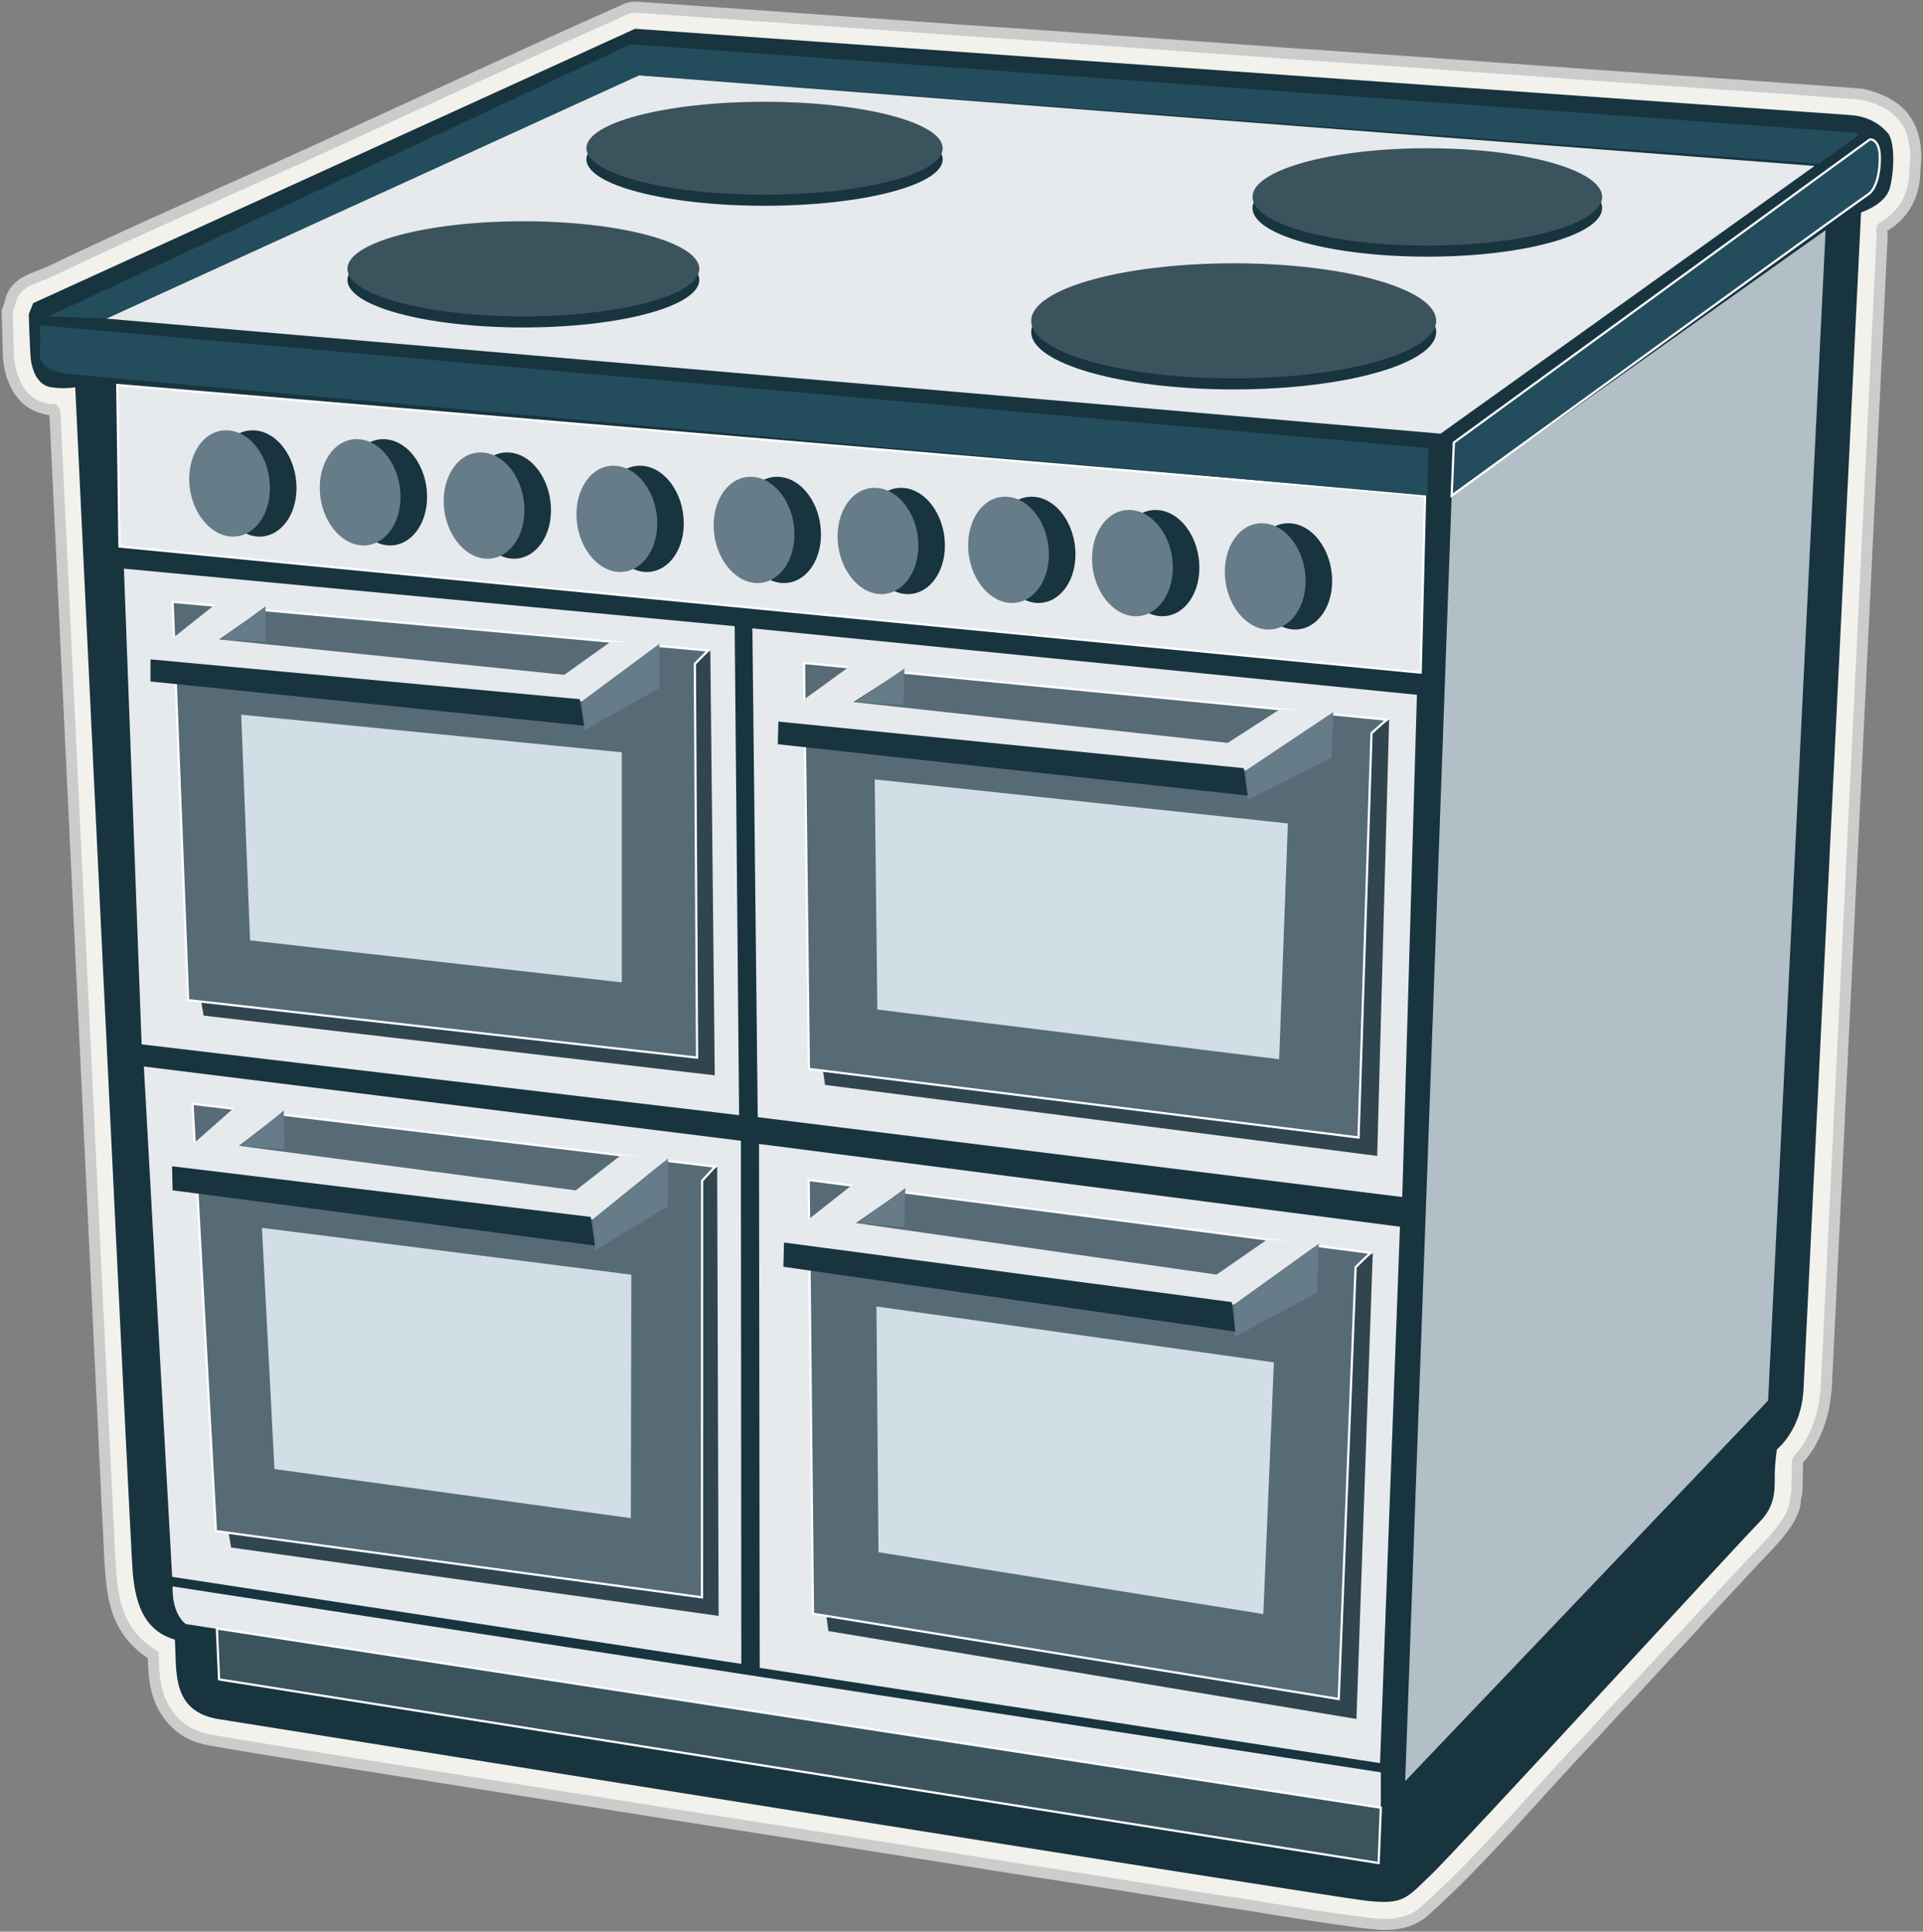 <?xml version="1.0" encoding="UTF-8" standalone="no"?>
<svg xmlns="http://www.w3.org/2000/svg" xmlns:xlink="http://www.w3.org/1999/xlink" id="aga-vector.fw-Page%201" viewBox="0 0 869 873" style="background-color:#ffffff00" version="1.1" xml:space="preserve" x="0px" y="0px" width="869px" height="873px">
	<rect x="0" y="0" width="869" height="873" fill="#808080" stroke="none"/>
	<g id="Background">
		<path d="M 436 13.75 C 485 17 534.5 20.75 583.75 24.25 C 632.75 27.5 682.25 31.25 731.5 34.75 C 767.5 37.25 804.25 39.75 840.5 42.5 C 843 42.75 845.75 43.75 848.5 44.75 C 863.25 50.5 865.75 61.75 865.75 72 C 865.75 72.5 865.25 76.5 865.25 78.75 C 865 86.25 861.75 96.25 851.5 102.25 C 849.5 103.25 850.75 105.5 850.5 107.5 L 825.25 628 C 825 629.75 824.75 631.75 824.5 633.75 C 823.75 639 821.75 645.5 818.5 651.5 C 817.75 653 816.25 655.25 814.75 657.25 C 814.25 658 813 658.75 812.5 660 C 812 660.5 812.5 661.75 812.25 662.75 L 812 674.75 C 811.75 676 811.25 677.25 811.25 678.5 C 810.75 688.25 797.5 699.75 788.75 709.5 C 779.5 719.5 770 729.5 761 739.5 C 753 748 744.5 757.25 736.5 766 C 730.25 772.5 724 779.5 717.75 786.25 C 693 812.25 670.25 840 643.75 863.75 C 638.25 868.75 631 869.75 625.5 869.75 C 616.25 869.75 567 861.5 565.5 861.25 C 532.25 856.25 498.75 850.5 465.5 845.5 C 412.25 837 358.5 828.5 305.5 820.25 C 252.25 811.75 198.5 803.25 145.5 794.75 C 129 792 112 789.5 95.5 786.5 C 89.5 785.5 82.75 783.25 77 776.25 C 69.75 767.25 69.5 757.25 69.25 748 C 51.5 737 50.75 720.25 49.75 706.5 C 49.25 700 49.25 693.25 48.75 686.75 L 25 190.5 C 24.75 188.75 25.25 186.5 24.25 185.25 C 22.75 185.25 21 185 19.75 184.5 C 7.25 181.5 3.75 167.5 3.75 159 L 3.25 140.75 C 3.75 139.25 4.5 137.5 4.75 136 C 7 127 16.25 125.75 22.5 122.75 C 62 103.75 102.75 86.25 142.75 68 C 189.25 46.75 235.75 25 282.5 4.25 C 284.75 3.25 286.25 3.25 287.75 3.25 C 288.5 3.25 386.75 10.25 436 13.75 Z" stroke="#cccccc" stroke-width="5" fill="#f3f1ec"></path>
		<path d="M 815 628 L 841 96 C 841 96 852 92.5 854 85 C 856 77.5 856.5 64 853 60 C 849.5 56 844 52.5 836 52 C 828 51.5 287 13 287 13 L 15 137 L 13 142 C 13 142 13.5 159.5 14 163 C 14.5 166.5 16.5 174 23 175 C 29.5 176 34 175 34 175 C 34 175 59 701.5 60 711 C 61 720.5 63 736.5 79 741 C 80 755 77 773.5 99 777 C 121 780.5 599.5 857 617 859 C 634.5 861 635.5 858 647 847 C 658.5 836 787.5 695.5 795 688 C 802.5 680.5 802 673 802 667 C 802 661 803 655 803 655 C 803 655 814 646.5 815 628 Z" fill="#18343f"></path>
		<path d="M 656 224 L 825 104 L 799 633 L 635 805 L 656 224 Z" fill="#b2bfc7"></path>
		<path d="M 53 174 L 644 224 L 642 304 L 54 247 L 53 174 Z" stroke="#ffffff00" stroke-width="1" fill="#e6eaed"></path>
		<g>
			<path d="M 334 504 L 332 283 L 56 257 L 64 472 L 334 504 Z" fill="#e6eaed"></path>
			<g>
				<path d="M 92 459 L 323 486 L 321 294 L 313 300 L 315 477 L 91 453 L 92 459 Z" fill="#31454e"></path>
				<path d="M 78 272 L 320 294 L 314 300 L 315 478 L 85 452 L 78 272 Z" stroke="#ffffff00" stroke-width="1" fill="#576b76"></path>
				<path d="M 113 425 L 109 323 L 281 340 L 281 444 L 113 425 Z" fill="#d1dee6"></path>
				<g>
					<path d="M 119 275 L 99 289 L 255 305 L 276 290 L 298 291 L 263 317 L 66 298 L 100 271 L 119 275 Z" fill="#e6eaed"></path>
					<path d="M 264 330 L 298 311 L 298 291 L 263 317 L 264 330 Z" fill="#667c88"></path>
					<path d="M 100 289 L 120 274 L 120 290 L 100 289 Z" fill="#667c88"></path>
					<path d="M 68 308 L 264 328 L 262 316 L 68 298 L 68 308 Z" fill="#18343f"></path>
				</g>
			</g>
		</g>
		<g>
			<path d="M 633.676 541 L 640.308 314.013 L 340 284 L 342.427 504.911 L 633.676 541 Z" fill="#e6eaed"></path>
			<g>
				<path d="M 372.845 490.322 L 622.35 522.422 L 627.739 325.255 L 618.689 331.353 L 613.951 513.078 L 371.95 484.231 L 372.845 490.322 Z" fill="#31454e"></path>
				<path d="M 363.321 299.63 L 626.636 325.243 L 619.79 331.366 L 613.912 514.098 L 365.534 483.103 L 363.321 299.63 Z" stroke="#ffffff00" stroke-width="1" fill="#576b76"></path>
				<path d="M 396.469 456.255 L 395.291 352.25 L 581.986 372.147 L 578.058 478.729 L 396.469 456.255 Z" fill="#d1dee6"></path>
				<g>
					<path d="M 407.61 303.189 L 385.517 317.309 L 554.803 335.749 L 578.394 320.55 L 602.534 321.861 L 563.122 348.217 L 349.602 326.109 L 387.148 298.86 L 407.61 303.189 Z" fill="#e6eaed"></path>
					<path d="M 563.734 361.612 L 601.759 342.511 L 602.534 321.861 L 563.122 348.217 L 563.734 361.612 Z" fill="#667c88"></path>
					<path d="M 386.598 317.321 L 408.726 302.174 L 408.224 318.595 L 386.598 317.321 Z" fill="#667c88"></path>
					<path d="M 351.468 336.36 L 563.808 359.554 L 562.064 347.174 L 351.759 326.134 L 351.468 336.36 Z" fill="#18343f"></path>
				</g>
			</g>
		</g>
		<g>
			<path d="M 623.637 796.845 L 632.646 554.411 L 343 517 L 343.314 753.804 L 623.637 796.845 Z" fill="#e6eaed"></path>
			<g>
				<path d="M 374.345 737.16 L 612.977 776.895 L 620.351 566.273 L 611.53 572.654 L 605.016 766.791 L 373.498 730.682 L 374.345 737.16 Z" fill="#31454e"></path>
				<path d="M 365.425 533.296 L 619.285 566.236 L 612.595 572.691 L 604.968 767.872 L 367.373 729.341 L 365.425 533.296 Z" stroke="#ffffff00" stroke-width="1" fill="#576b76"></path>
				<path d="M 396.981 701.526 L 396.076 590.47 L 575.668 615.73 L 570.896 729.486 L 396.981 701.526 Z" fill="#d1dee6"></path>
				<g>
					<path d="M 408.041 538.019 L 386.75 552.76 L 549.763 576.063 L 572.684 560.189 L 596.007 562.097 L 557.686 589.64 L 352.222 561.481 L 388.353 532.946 L 408.041 538.019 Z" fill="#e6eaed"></path>
					<path d="M 558.159 604.039 L 595.047 584.31 L 596.007 562.097 L 557.686 589.64 L 558.159 604.039 Z" fill="#667c88"></path>
					<path d="M 387.79 552.795 L 409.118 536.949 L 408.591 554.605 L 387.79 552.795 Z" fill="#667c88"></path>
					<path d="M 354.009 572.521 L 558.249 601.832 L 556.674 588.497 L 354.294 561.552 L 354.009 572.521 Z" fill="#18343f"></path>
				</g>
			</g>
		</g>
		<g>
			<path d="M 335 752 L 334.815 515.563 L 65 482 L 77.8 712.657 L 335 752 Z" fill="#e6eaed"></path>
			<g>
				<path d="M 104.433 699.404 L 324.744 730.309 L 324.096 527.274 L 316.325 533.617 L 317.231 720.9 L 103.357 693.102 L 104.433 699.404 Z" fill="#31454e"></path>
				<path d="M 87.009 498.885 L 323.129 527.256 L 317.292 533.635 L 317.226 721.936 L 97.567 691.976 L 87.009 498.885 Z" stroke="#ffffff00" stroke-width="1" fill="#576b76"></path>
				<path d="M 124.024 663.937 L 118.375 554.936 L 285.284 576.097 L 285.077 686.134 L 124.024 663.937 Z" fill="#d1dee6"></path>
				<g>
					<path d="M 127.322 502.935 L 107.969 517.85 L 260.171 538.001 L 280.536 522.138 L 301.855 523.617 L 267.925 551.089 L 75.806 527.06 L 108.606 498.203 L 127.322 502.935 Z" fill="#e6eaed"></path>
					<path d="M 268.891 565.091 L 301.776 545.225 L 301.855 523.617 L 267.925 551.089 L 268.891 565.091 Z" fill="#667c88"></path>
					<path d="M 108.95 517.868 L 128.286 501.861 L 128.553 519.321 L 108.95 517.868 Z" fill="#667c88"></path>
					<path d="M 77.995 537.971 L 268.891 562.943 L 266.957 549.995 L 77.767 527.096 L 77.995 537.971 Z" fill="#18343f"></path>
				</g>
			</g>
		</g>
		<g>
			<path id="Ellipse" d="M 97.562 218.466 C 96.715 205.208 104.199 194.216 114.552 194.488 C 125.178 194.768 134 206.719 134 220.553 C 134 233.746 125.898 243.306 116.121 242.468 C 106.574 241.649 98.37 231.135 97.562 218.466 Z" fill="#18343f"></path>
			<path id="Ellipse2" d="M 85.562 218.466 C 84.715 205.208 92.199 194.216 102.552 194.488 C 113.178 194.768 122 206.719 122 220.553 C 122 233.746 113.898 243.306 104.121 242.468 C 94.574 241.649 86.37 231.135 85.562 218.466 Z" fill="#667c88"></path>
		</g>
		<g>
			<path id="Ellipse3" d="M 156.562 222.466 C 155.715 209.208 163.199 198.216 173.552 198.488 C 184.178 198.768 193 210.719 193 224.553 C 193 237.746 184.898 247.306 175.121 246.468 C 165.574 245.649 157.37 235.135 156.562 222.466 Z" fill="#18343f"></path>
			<path id="Ellipse4" d="M 144.562 222.466 C 143.715 209.208 151.199 198.216 161.552 198.488 C 172.178 198.768 181 210.719 181 224.553 C 181 237.746 172.898 247.306 163.121 246.468 C 153.574 245.649 145.37 235.135 144.562 222.466 Z" fill="#667c88"></path>
		</g>
		<g>
			<path id="Ellipse5" d="M 212.562 228.466 C 211.715 215.208 219.199 204.216 229.552 204.488 C 240.178 204.768 249 216.719 249 230.553 C 249 243.746 240.898 253.306 231.121 252.468 C 221.574 251.649 213.37 241.135 212.562 228.466 Z" fill="#18343f"></path>
			<path id="Ellipse6" d="M 200.562 228.466 C 199.715 215.208 207.199 204.216 217.552 204.488 C 228.178 204.768 237 216.719 237 230.553 C 237 243.746 228.898 253.306 219.121 252.468 C 209.574 251.649 201.37 241.135 200.562 228.466 Z" fill="#667c88"></path>
		</g>
		<g>
			<path id="Ellipse7" d="M 272.562 234.466 C 271.715 221.208 279.199 210.216 289.552 210.488 C 300.178 210.768 309 222.719 309 236.553 C 309 249.746 300.898 259.306 291.121 258.467 C 281.574 257.649 273.37 247.135 272.562 234.466 Z" fill="#18343f"></path>
			<path id="Ellipse8" d="M 260.562 234.466 C 259.715 221.208 267.199 210.216 277.552 210.488 C 288.178 210.768 297 222.719 297 236.553 C 297 249.746 288.898 259.306 279.121 258.467 C 269.574 257.649 261.37 247.135 260.562 234.466 Z" fill="#667c88"></path>
		</g>
		<g>
			<path id="Ellipse9" d="M 334.562 239.466 C 333.715 226.208 341.199 215.216 351.552 215.488 C 362.178 215.768 371 227.719 371 241.553 C 371 254.746 362.898 264.306 353.121 263.467 C 343.574 262.649 335.37 252.135 334.562 239.466 Z" fill="#18343f"></path>
			<path id="Ellipse10" d="M 322.562 239.466 C 321.715 226.208 329.199 215.216 339.552 215.488 C 350.178 215.768 359 227.719 359 241.553 C 359 254.746 350.898 264.306 341.121 263.467 C 331.574 262.649 323.37 252.135 322.562 239.466 Z" fill="#667c88"></path>
		</g>
		<g>
			<path id="Ellipse11" d="M 390.562 244.466 C 389.715 231.208 397.199 220.216 407.552 220.488 C 418.178 220.768 427 232.719 427 246.553 C 427 259.746 418.898 269.306 409.121 268.467 C 399.574 267.649 391.37 257.135 390.562 244.466 Z" fill="#18343f"></path>
			<path id="Ellipse12" d="M 378.562 244.466 C 377.715 231.208 385.199 220.216 395.552 220.488 C 406.178 220.768 415 232.719 415 246.553 C 415 259.746 406.898 269.306 397.121 268.467 C 387.574 267.649 379.37 257.135 378.562 244.466 Z" fill="#667c88"></path>
		</g>
		<g>
			<path id="Ellipse13" d="M 449.562 248.466 C 448.715 235.208 456.199 224.216 466.552 224.488 C 477.178 224.768 486 236.719 486 250.553 C 486 263.746 477.898 273.306 468.121 272.467 C 458.574 271.649 450.37 261.135 449.562 248.466 Z" fill="#18343f"></path>
			<path id="Ellipse14" d="M 437.562 248.466 C 436.715 235.208 444.199 224.216 454.552 224.488 C 465.178 224.768 474 236.719 474 250.553 C 474 263.746 465.898 273.306 456.121 272.467 C 446.574 271.649 438.37 261.135 437.562 248.466 Z" fill="#667c88"></path>
		</g>
		<g>
			<path id="Ellipse15" d="M 505.562 254.466 C 504.715 241.208 512.199 230.216 522.552 230.488 C 533.178 230.768 542 242.719 542 256.553 C 542 269.746 533.898 279.306 524.121 278.467 C 514.574 277.649 506.37 267.135 505.562 254.466 Z" fill="#18343f"></path>
			<path id="Ellipse16" d="M 493.562 254.466 C 492.715 241.208 500.199 230.216 510.552 230.488 C 521.178 230.768 530 242.719 530 256.553 C 530 269.746 521.898 279.306 512.121 278.467 C 502.574 277.649 494.37 267.135 493.562 254.466 Z" fill="#667c88"></path>
		</g>
		<g>
			<path id="Ellipse17" d="M 565.562 260.466 C 564.715 247.208 572.199 236.216 582.552 236.488 C 593.178 236.768 602 248.719 602 262.553 C 602 275.746 593.898 285.306 584.121 284.467 C 574.574 283.649 566.37 273.135 565.562 260.466 Z" fill="#18343f"></path>
			<path id="Ellipse18" d="M 553.562 260.466 C 552.715 247.208 560.199 236.216 570.552 236.488 C 581.178 236.768 590 248.719 590 262.553 C 590 275.746 581.898 285.306 572.121 284.467 C 562.574 283.649 554.37 273.135 553.562 260.466 Z" fill="#667c88"></path>
		</g>
		<path d="M 48 144 L 288 34 L 820 75 L 651 196 L 48 144 Z" fill="#e6eaed"></path>
		<path id="Ellipse19" d="M 157 126.5 C 157 114.626 192.593 105 236.5 105 C 280.407 105 316 114.626 316 126.5 C 316 138.374 280.407 148 236.5 148 C 192.593 148 157 138.374 157 126.5 Z" fill="#18343f"></path>
		<path id="Ellipse20" d="M 265 72 C 265 60.402 301.041 51 345.5 51 C 389.959 51 426 60.402 426 72 C 426 83.598 389.959 93 345.5 93 C 301.041 93 265 83.598 265 72 Z" fill="#18343f"></path>
		<path id="Ellipse21" d="M 566 94 C 566 81.85 601.369 72 645 72 C 688.631 72 724 81.85 724 94 C 724 106.15 688.631 116 645 116 C 601.369 116 566 106.15 566 94 Z" fill="#18343f"></path>
		<path id="Ellipse22" d="M 466 150 C 466 135.64 506.965 124 557.5 124 C 608.035 124 649 135.64 649 150 C 649 164.36 608.035 176 557.5 176 C 506.965 176 466 164.36 466 150 Z" fill="#18343f"></path>
		<path id="Ellipse23" d="M 157 121.5 C 157 109.626 192.593 100 236.5 100 C 280.407 100 316 109.626 316 121.5 C 316 133.374 280.407 143 236.5 143 C 192.593 143 157 133.374 157 121.5 Z" fill="#3b535d"></path>
		<path id="Ellipse24" d="M 265 67 C 265 55.402 301.041 46 345.5 46 C 389.959 46 426 55.402 426 67 C 426 78.598 389.959 88 345.5 88 C 301.041 88 265 78.598 265 67 Z" fill="#3b535d"></path>
		<path id="Ellipse25" d="M 566 89 C 566 76.85 601.369 67 645 67 C 688.631 67 724 76.85 724 89 C 724 101.15 688.631 111 645 111 C 601.369 111 566 101.15 566 89 Z" fill="#3b535d"></path>
		<path id="Ellipse26" d="M 466 145 C 466 130.64 506.965 119 557.5 119 C 608.035 119 649 130.64 649 145 C 649 159.36 608.035 171 557.5 171 C 506.965 171 466 159.36 466 145 Z" fill="#3b535d"></path>
		<path d="M 78 717 L 624 801 L 624 818 L 84 734 C 84 734 77.667 730 78 717 Z" fill="#e6eaed"></path>
		<path d="M 98 736 L 624 817 L 623 842 L 99 759 L 98 736 Z" stroke="#ffffff00" stroke-width="1" fill="#3b535d"></path>
		<path d="M 22 143 L 48 144 L 289 34 L 822 74 L 840 61 L 839 60 L 285 20 L 22 143 Z" fill="#234d5c"></path>
		<path d="M 18 147 L 645.5 202.5 L 645 224 C 645 224 39 170 31 169 C 23 168 17.5 165.5 18 159 C 18.5 152.5 18 147 18 147 Z" fill="#234d5c"></path>
		<path d="M 656 224 L 657 200 L 845 63 C 845 63 849.5 62.445 849.5 71.5 C 849.5 78 848 85.5 844 88 C 840 90.5 656 224 656 224 Z" stroke="#ffffff00" stroke-width="1" fill="#234d5c"></path>
	</g>
	<g id="Layer%201">
	</g>
</svg>
